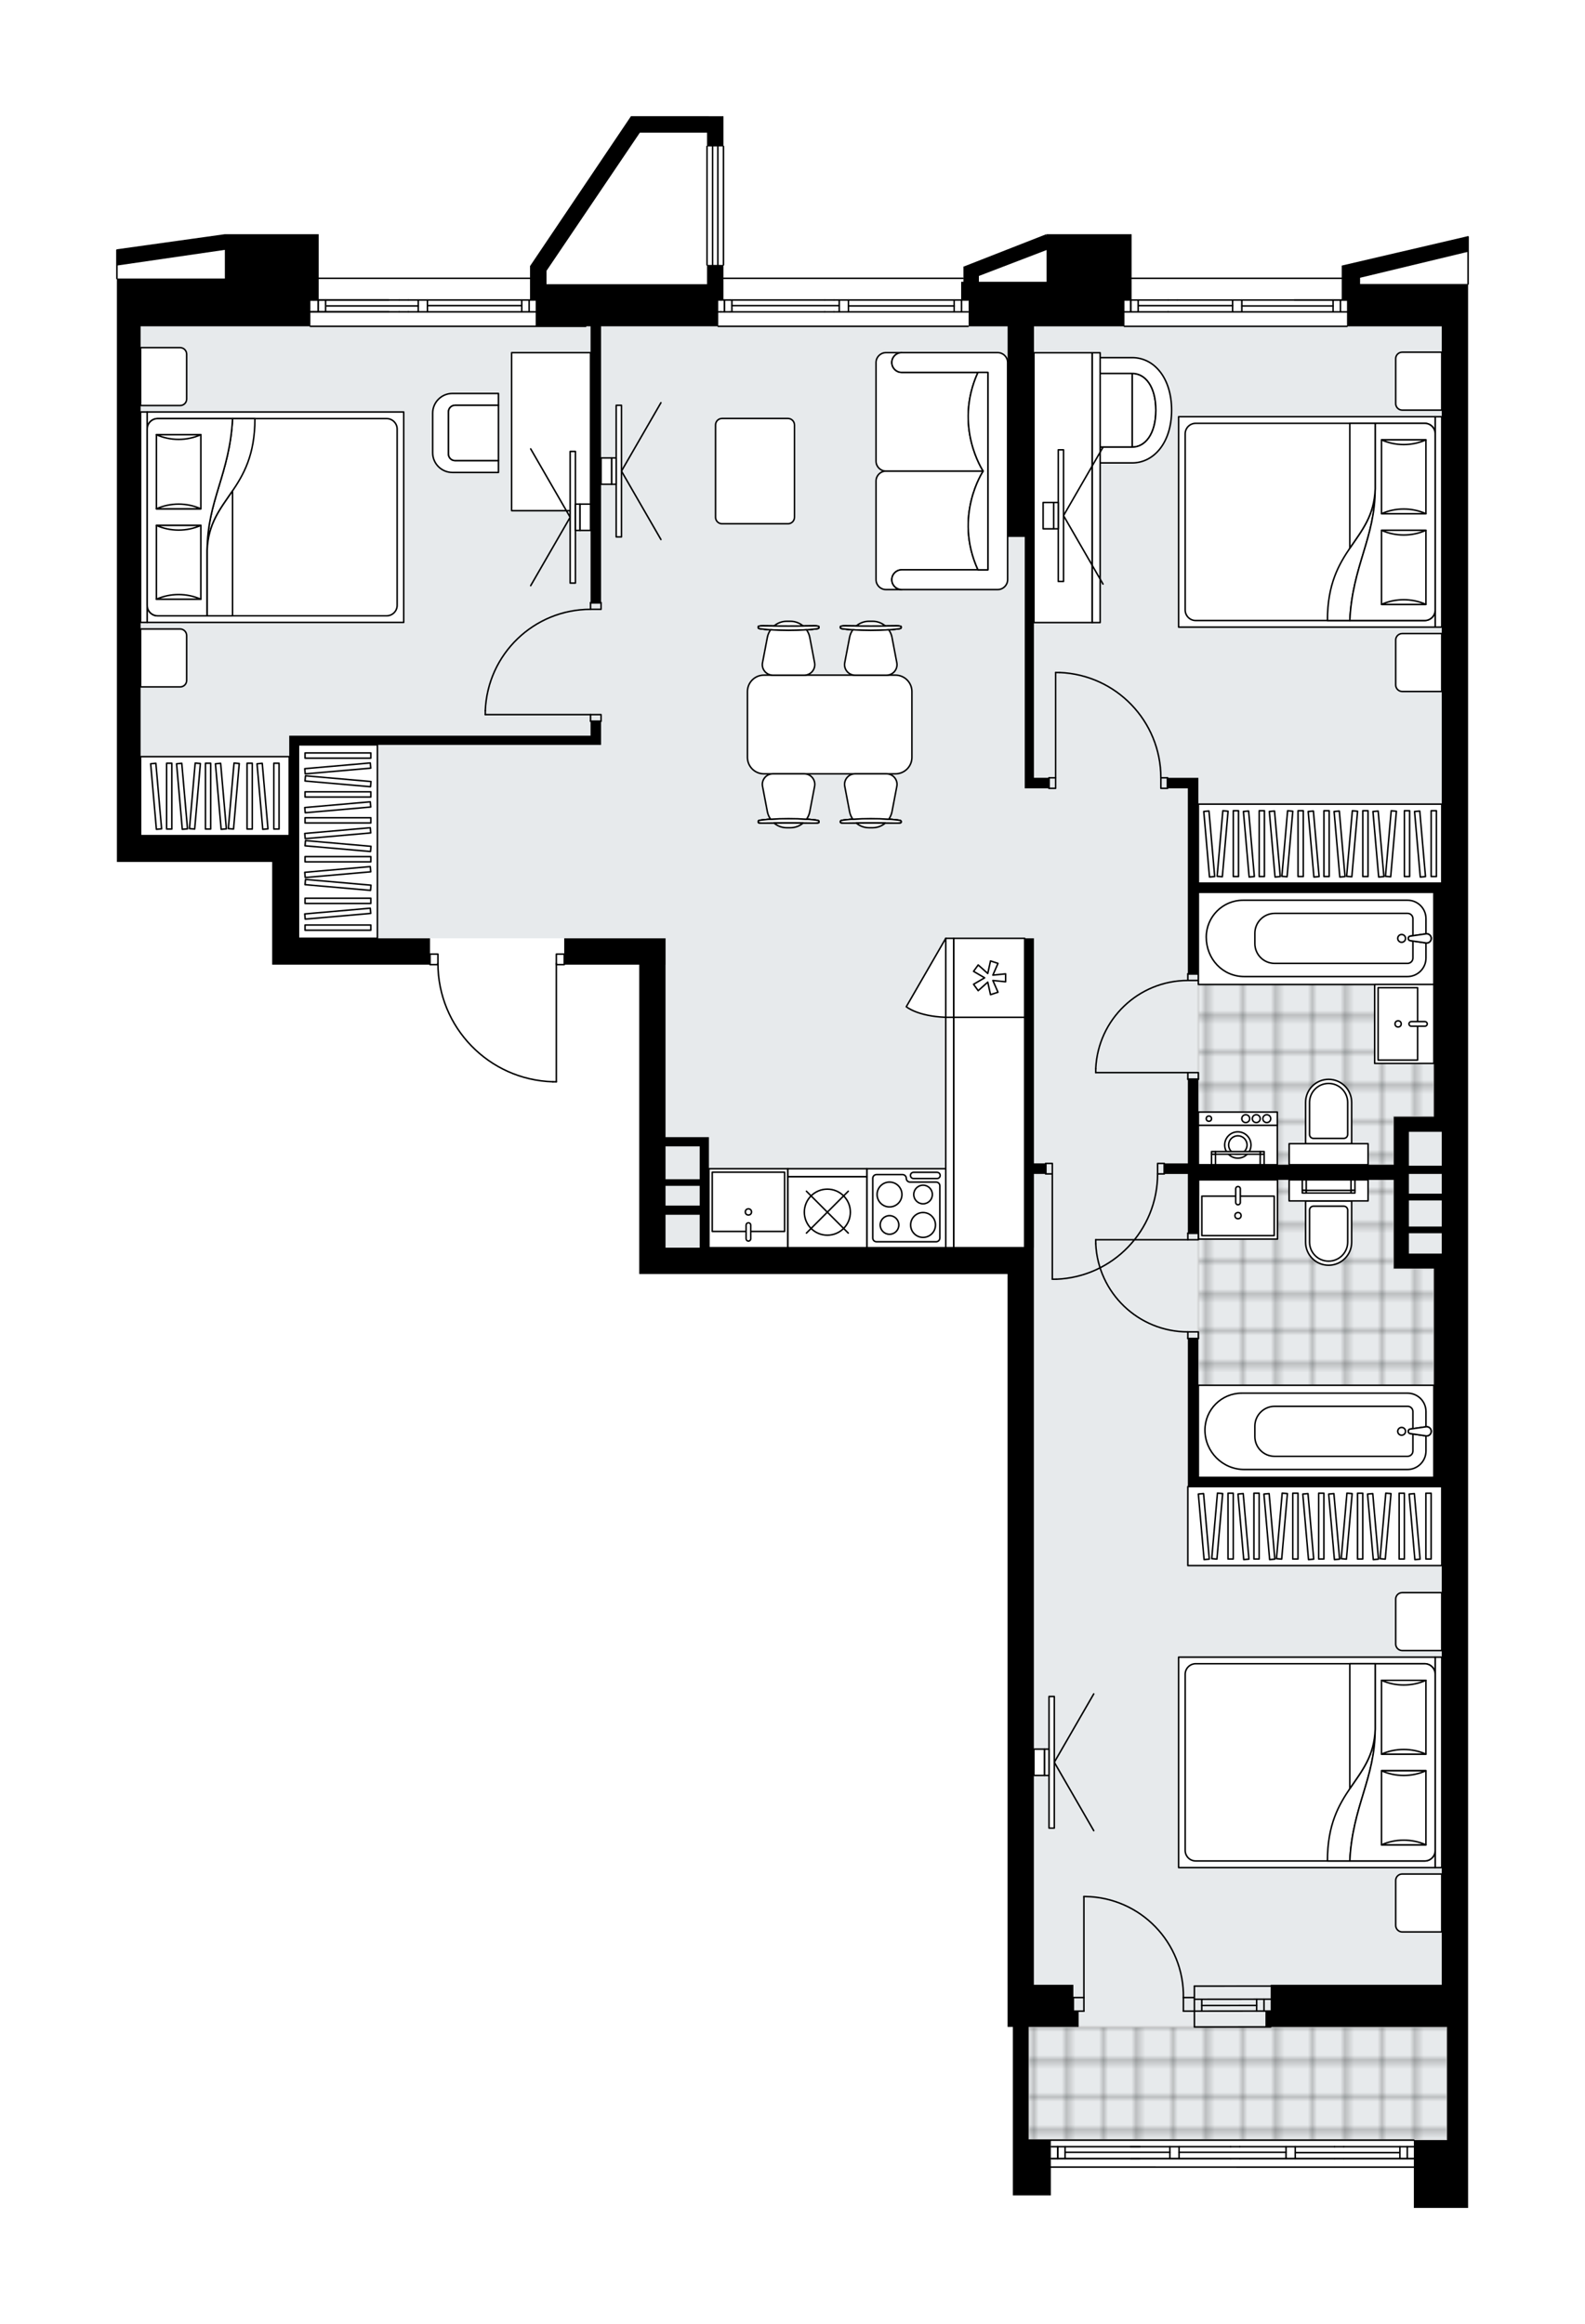 <svg xmlns="http://www.w3.org/2000/svg" xmlns:xlink="http://www.w3.org/1999/xlink" height="2000px" id="Layer_1" style="enable-background:new 0 0 1364.56 2000;" version="1.1" viewBox="0 0 1364.56 2000" width="1364.56px" x="0px" y="0px" xml:space="preserve">
<style type="text/css">
	.st0{fill:none;}
	.st1{opacity:0.5;fill:none;stroke:#121617;stroke-width:0.4;stroke-miterlimit:10;}
	.st2{fill:#FFFFFF;}
	.st3{fill:#E7EAEC;}
	
		.st4{fill:url(#SVGID_1_);stroke:#C8C8C8;stroke-width:2;stroke-linecap:round;stroke-linejoin:round;stroke-miterlimit:10;stroke-opacity:0.5;}
	
		.st5{fill:url(#SVGID_00000143583522812286867720000004754686449921468033_);stroke:#C8C8C8;stroke-width:2;stroke-linecap:round;stroke-linejoin:round;stroke-miterlimit:10;stroke-opacity:0.5;}
	
		.st6{fill:url(#SVGID_00000167364749295260076470000009014656585104244131_);stroke:#C8C8C8;stroke-width:2;stroke-linecap:round;stroke-linejoin:round;stroke-miterlimit:10;stroke-opacity:0.5;}
	.st7{fill:none;stroke:#000000;stroke-width:1.3;stroke-linecap:round;stroke-linejoin:round;stroke-miterlimit:10;}
	.st8{fill:#FFFFFF;stroke:#000000;stroke-width:1.3;stroke-linecap:round;stroke-linejoin:round;stroke-miterlimit:10;}
	.st9{fill:none;stroke:#000000;stroke-width:1.3;stroke-linecap:round;stroke-linejoin:round;}
	.st10{fill:none;stroke:#000000;stroke-width:1.3;stroke-linecap:round;stroke-linejoin:round;stroke-dasharray:10.824,10.824;}
	.st11{fill:none;stroke:#000000;stroke-width:1.3;stroke-linecap:round;stroke-linejoin:round;stroke-dasharray:10.43,10.43;}
	.st12{font-family: 'Arial-BoldMT','Arial'; font-weight:bold;}
	.st13{font-size:59.937px;}
	.st14{font-size:49.948px;}
	.st15{font-family: 'ArialMT','Arial';}
	.st16{font-size:40px;}
</style>
<pattern height="14.57" id="New_Pattern_Swatch_3" patternUnits="userSpaceOnUse" style="overflow:visible;" viewBox="7.49 -22.06 14.57 14.57" width="14.57" x="5362.7" y="228.59">
	<g>
		<rect class="st0" height="14.57" width="14.57" x="7.49" y="-22.06" />
		<g>
			<rect class="st1" height="7.29" width="7.29" x="14.77" y="-7.49" />
		</g>
		<g>
			<rect class="st1" height="7.29" width="7.29" x="0.2" y="-7.49" />
		</g>
		<g>
			<rect class="st1" height="7.29" width="7.29" x="22.06" y="-14.77" />
		</g>
		<g>
			<rect class="st1" height="7.29" width="7.29" x="7.49" y="-14.77" />
			<rect class="st1" height="7.29" width="7.29" x="14.77" y="-22.06" />
		</g>
		<g>
			<rect class="st1" height="7.29" width="7.29" x="0.2" y="-22.06" />
		</g>
		<g>
			<rect class="st1" height="7.29" width="7.29" x="22.06" y="-29.35" />
		</g>
		<g>
			<rect class="st1" height="7.29" width="7.29" x="7.49" y="-29.35" />
		</g>
	</g>
</pattern>
<path class="st2" d="M1264.56,203.86v40.55  c0,0.36-0.29,0.65-0.64,0.65v13.13v22.65v181.24V1708v22.59v13.67v97.4v15.85v42.5h-46.68v-34.45l-312.55-0.04v23.72h-32.72v-31.73  v-15.4v-97.86h-4.53v-13.6V1708v-611.66H550.33v-22.66V830.11H486.4c0,0.36-0.29,0.65-0.65,0.65h-6.15l0,100.15  c0,0.36-0.29,0.65-0.65,0.65h-2.97c-0.01,0-0.01,0-0.02,0c-26.83-0.79-51.91-11.84-70.6-31.1c-18.28-18.83-28.53-43.52-28.97-69.7  h-6.17c-0.17,0-0.34-0.07-0.46-0.19c-0.12-0.12-0.19-0.28-0.19-0.46H234.32v-88.37H121.06h-20.42V550.39V280.81v-40.45  c-0.36,0-0.64-0.29-0.64-0.65v-24.48c0-0.36,0.29-0.64,0.64-0.65v-0.06l92.94-12.98h80.81v37.3h181.94v-9.88l84.99-126.16l1.88-2.8  h8.97h58.04v0.02h12.64v25.35c0.35,0.01,0.64,0.29,0.64,0.65v101.94c0,0.36-0.28,0.64-0.64,0.65v10.23h206.14  c0.17,0,0.33,0.07,0.45,0.18v-9.66h0.3l71.07-27.83l0.21,1.73v-1.73h41.56h16.19h15.46v37.31h180.92v-10.3l104.72-24.43l4.06-0.96  v0.04C1264.27,203.21,1264.56,203.5,1264.56,203.86z" id="background" />
<g id="floor">
	<polygon class="st3" points="1241.23,1744.26 1241.23,719.1 1241.26,719.1 1241.26,280.82 121.04,280.82 121.04,719.1    256.95,719.1 256.95,807.45 572.96,807.45 572.96,1073.69 890.1,1073.69 890.1,1744.26 885.56,1744.26 885.56,1841.66    1245.76,1841.66 1245.76,1744.26  " />
	<pattern id="SVGID_1_" patternTransform="matrix(3.996 0 0 3.996 38471.465 20581.49)" xlink:href="#New_Pattern_Swatch_3">
	</pattern>
	<rect class="st4" height="97.4" width="360.19" x="885.56" y="1744.26" />
	
		<pattern id="SVGID_00000080174341973465823860000007593566862199097780_" patternTransform="matrix(3.996 0 0 3.996 38471.465 20581.49)" xlink:href="#New_Pattern_Swatch_3">
	</pattern>
	
		<polygon points="   1199.92,960.96 1234.45,960.96 1234.45,767.89 1031.7,767.89 1031.7,1002.3 1199.92,1002.3  " style="fill:url(#SVGID_00000080174341973465823860000007593566862199097780_);stroke:#C8C8C8;stroke-width:2;stroke-linecap:round;stroke-linejoin:round;stroke-miterlimit:10;stroke-opacity:0.5;" />
	
		<pattern id="SVGID_00000101070184352884573930000010953286682531404193_" patternTransform="matrix(3.996 0 0 3.996 38471.465 20581.49)" xlink:href="#New_Pattern_Swatch_3">
	</pattern>
	
		<polygon points="   1234.45,1271.37 1031.7,1271.37 1031.7,1014.47 1199.92,1014.47 1199.92,1091.63 1234.45,1091.81  " style="fill:url(#SVGID_00000101070184352884573930000010953286682531404193_);stroke:#C8C8C8;stroke-width:2;stroke-linecap:round;stroke-linejoin:round;stroke-miterlimit:10;stroke-opacity:0.5;" />
	<g id="LINE_00000018198733972187640770000008112793246916892093_">
		<line class="st7" x1="1028.28" x2="1093.97" y1="1720.46" y2="1720.4" />
	</g>
	<g id="LINE_00000130609574909556915680000017144824508700419512_">
		<line class="st7" x1="1028.28" x2="1093.97" y1="1730.65" y2="1730.59" />
	</g>
	<g id="LINE_00000118397812435158616580000003088186480241697469_">
		<line class="st7" x1="1034.63" x2="1081.88" y1="1725.84" y2="1725.78" />
	</g>
	<g id="LINE_00000020356350665751517830000009499232306548972963_">
		<line class="st7" x1="1088.22" x2="1088.22" y1="1720.4" y2="1730.59" />
	</g>
	<g id="LINE_00000174598582194794592110000013425957089649877904_">
		<line class="st7" x1="1034.63" x2="1034.63" y1="1720.46" y2="1730.65" />
	</g>
	<g id="LINE_00000152968519967068072220000009657054327701298837_">
		<line class="st7" x1="1028.28" x2="1093.97" y1="1709.13" y2="1709.07" />
	</g>
	<g id="LINE_00000006706154851156871460000009724939251986167695_">
		<line class="st7" x1="1093.98" x2="1028.3" y1="1744.26" y2="1744.32" />
	</g>
	<g id="LINE_00000120539381695886204990000004573108125611929787_">
		<line class="st7" x1="1081.88" x2="1081.88" y1="1720.39" y2="1730.59" />
	</g>
	<g id="LINE_00000056394857374467532310000009719608662839144606_">
		<line class="st7" x1="1028.28" x2="1028.3" y1="1709.13" y2="1744.32" />
	</g>
	<g id="LINE_00000181062518750960238320000010925303746947405698_">
		<line class="st7" x1="272.84" x2="456.34" y1="239.49" y2="239.49" />
	</g>
	<g id="LINE_00000047770668190922970950000002188742016019684995_">
		<line class="st7" x1="273.97" x2="273.97" y1="258.18" y2="268.37" />
	</g>
	<g id="LINE_00000127031324844309383000000016489455787357244054_">
		<line class="st7" x1="455.54" x2="455.54" y1="258.18" y2="268.37" />
	</g>
	<g id="LINE_00000126316243918187235820000005516680487411500418_">
		<line class="st7" x1="449.2" x2="367.99" y1="262.99" y2="262.99" />
	</g>
	<g id="LINE_00000034783714772437468770000017152873900545079978_">
		<line class="st7" x1="449.2" x2="449.2" y1="268.37" y2="258.18" />
	</g>
	<g id="LINE_00000107576495707954274360000006449673556453674650_">
		<line class="st7" x1="273.97" x2="273.97" y1="258.18" y2="268.37" />
	</g>
	<g id="LINE_00000041262311419227498430000017133527753251112889_">
		<line class="st7" x1="280.32" x2="280.32" y1="268.37" y2="258.18" />
	</g>
	<g id="LINE_00000182497091198334485870000011742788273247732627_">
		<line class="st7" x1="269.99" x2="262.06" y1="268.37" y2="268.37" />
	</g>
	<g id="LINE_00000080912626652346506470000016503280143410488457_">
		<line class="st7" x1="262.06" x2="269.99" y1="258.18" y2="258.18" />
	</g>
	<g id="LINE_00000078752689989778042250000016823159645396056467_">
		<line class="st7" x1="504.23" x2="267.18" y1="280.82" y2="280.82" />
	</g>
	<g id="LINE_00000030471186285198589340000017965490162975721095_">
		<line class="st7" x1="367.99" x2="367.99" y1="258.18" y2="268.37" />
	</g>
	<g id="LINE_00000169534186184950275510000013242665345730499507_">
		<line class="st7" x1="351.54" x2="343.62" y1="268.37" y2="268.37" />
	</g>
	<g id="LINE_00000088126953625372980720000017530172663158585502_">
		<line class="st7" x1="360.06" x2="360.06" y1="268.37" y2="258.18" />
	</g>
	<g id="LINE_00000060032446956466387100000012105502488499134603_">
		<line class="st7" x1="343.62" x2="351.54" y1="258.18" y2="258.18" />
	</g>
	<g id="LINE_00000130628614039888045260000009786633882706253464_">
		<line class="st7" x1="360.06" x2="281.34" y1="263.27" y2="263.27" />
	</g>
	<g id="LWPOLYLINE_00000122706992093524881200000002321488942105217446_">
		<line class="st7" x1="351.54" x2="461.21" y1="258.18" y2="258.18" />
	</g>
	<g id="LWPOLYLINE_00000044868124137259849440000016087439206955738248_">
		<line class="st7" x1="343.62" x2="269.99" y1="258.18" y2="258.18" />
	</g>
	<g id="LWPOLYLINE_00000047776848023035613170000001363807101483915694_">
		<line class="st7" x1="262.06" x2="334.75" y1="258.18" y2="258.18" />
	</g>
	<g id="LWPOLYLINE_00000070118397420040389920000011666258695447146148_">
		<line class="st7" x1="351.54" x2="461.21" y1="268.37" y2="268.37" />
	</g>
	<g id="LWPOLYLINE_00000001638164352565859090000010109589915333543296_">
		<line class="st7" x1="343.62" x2="269.99" y1="268.37" y2="268.37" />
	</g>
	<g id="LWPOLYLINE_00000085972474498658013320000007627182300221885624_">
		<line class="st7" x1="262.06" x2="334.75" y1="268.37" y2="268.37" />
	</g>
	<g id="LINE_00000031187876368656832910000012175972111716220822_">
		<line class="st7" x1="618.31" x2="828.99" y1="239.5" y2="239.5" />
	</g>
	<g id="LINE_00000119828909578633402580000013218908800579104390_">
		<line class="st7" x1="623.77" x2="623.77" y1="258.18" y2="268.38" />
	</g>
	<g id="LINE_00000145032875124315460080000009932920515428930229_">
		<line class="st7" x1="827.8" x2="827.8" y1="258.18" y2="268.38" />
	</g>
	<g id="LINE_00000121979988327098754730000012695918236448021644_">
		<line class="st7" x1="722.51" x2="630.11" y1="263" y2="263" />
	</g>
	<g id="LINE_00000147196837470761429520000001974497724027838384_">
		<line class="st7" x1="821.45" x2="821.45" y1="268.38" y2="258.18" />
	</g>
	<g id="LINE_00000140726922222755300860000001029915464791087000_">
		<line class="st7" x1="623.77" x2="623.77" y1="258.18" y2="268.38" />
	</g>
	<g id="LINE_00000130628102501047470640000017006258033132698272_">
		<line class="st7" x1="630.11" x2="630.11" y1="268.38" y2="258.18" />
	</g>
	<g id="LINE_00000064329789425145377440000009330693285461157262_">
		<line class="st7" x1="730.44" x2="730.44" y1="258.18" y2="268.38" />
	</g>
	<g id="LINE_00000010272255297366743160000013950027179770330292_">
		<line class="st7" x1="628.48" x2="620.55" y1="268.38" y2="268.38" />
	</g>
	<g id="LINE_00000104700658414860718110000014843007219420157072_">
		<line class="st7" x1="722.51" x2="722.51" y1="268.38" y2="258.18" />
	</g>
	<g id="LINE_00000076596103531568137710000013419189056317025962_">
		<line class="st7" x1="620.55" x2="628.48" y1="258.18" y2="258.18" />
	</g>
	<g id="LINE_00000159449180276590237970000002590166202669805953_">
		<line class="st7" x1="833.46" x2="618.31" y1="280.82" y2="280.82" />
	</g>
	<g id="LINE_00000000933953838322203410000004137239088623973000_">
		<line class="st7" x1="717.96" x2="710.04" y1="268.38" y2="268.38" />
	</g>
	<g id="LINE_00000085219441292609847380000015983925473660995748_">
		<line class="st7" x1="710.04" x2="717.96" y1="258.18" y2="258.18" />
	</g>
	<g id="LINE_00000098214261850291770500000005661928778881689757_">
		<line class="st7" x1="821.52" x2="730.44" y1="263.28" y2="263.28" />
	</g>
	<g id="LWPOLYLINE_00000143587945513331723050000018258098992174949248_">
		<line class="st7" x1="717.96" x2="833.46" y1="258.18" y2="258.18" />
	</g>
	<g id="LWPOLYLINE_00000128456718321153086980000009176043520885544868_">
		<line class="st7" x1="710.04" x2="628.48" y1="258.18" y2="258.18" />
	</g>
	<g id="LWPOLYLINE_00000038413767225013729550000001566744062866629811_">
		<line class="st7" x1="620.55" x2="618.31" y1="258.18" y2="258.18" />
	</g>
	<g id="LWPOLYLINE_00000049186337150847361760000011294238964771358883_">
		<line class="st7" x1="717.96" x2="833.46" y1="268.38" y2="268.38" />
	</g>
	<g id="LWPOLYLINE_00000129199096074230015040000000021025088782474128_">
		<line class="st7" x1="710.04" x2="628.48" y1="268.38" y2="268.38" />
	</g>
	<g id="LWPOLYLINE_00000130614689831322376890000002773569297501177756_">
		<line class="st7" x1="620.55" x2="618.31" y1="268.38" y2="268.38" />
	</g>
	<g id="LINE_00000016071395024575206380000007470723342028621503_">
		<line class="st7" x1="968.07" x2="1159.67" y1="239.5" y2="239.5" />
	</g>
	<g id="LINE_00000040544775827833707020000012609301555460286852_">
		<line class="st7" x1="973.53" x2="973.53" y1="258.19" y2="268.39" />
	</g>
	<g id="LINE_00000070117234934227517250000016635240948906353028_">
		<line class="st7" x1="1154.01" x2="1154.01" y1="258.19" y2="268.39" />
	</g>
	<g id="LINE_00000093167170081892434260000017101047143042491834_">
		<line class="st7" x1="1061.18" x2="979.87" y1="263.01" y2="263.01" />
	</g>
	<g id="LINE_00000125591881783697536610000016995038695083430016_">
		<line class="st7" x1="1147.67" x2="1147.67" y1="268.39" y2="258.19" />
	</g>
	<g id="LINE_00000150784172646310188490000014528233228831683222_">
		<line class="st7" x1="973.53" x2="973.53" y1="258.19" y2="268.39" />
	</g>
	<g id="LINE_00000082332717106721020800000018056296985868742798_">
		<line class="st7" x1="979.87" x2="979.87" y1="268.39" y2="258.19" />
	</g>
	<g id="LINE_00000111175435200969546280000015120486257782094777_">
		<line class="st7" x1="1069.11" x2="1069.11" y1="258.19" y2="268.39" />
	</g>
	<g id="LINE_00000140736098803290992650000009641371073187323017_">
		<line class="st7" x1="1162.08" x2="1005.67" y1="268.39" y2="268.39" />
	</g>
	<g id="LINE_00000104676377818633143990000004455432791386340762_">
		<line class="st7" x1="1061.18" x2="1061.18" y1="268.39" y2="258.19" />
	</g>
	<g id="LINE_00000127761370342871625790000004926875561305955501_">
		<line class="st7" x1="1005.67" x2="1013.59" y1="258.19" y2="258.19" />
	</g>
	<g id="LINE_00000183222637464300505730000001009032815566326956_">
		<line class="st7" x1="1159.67" x2="968.07" y1="280.83" y2="280.83" />
	</g>
	<g id="LINE_00000108995123169464345790000004310351801582773122_">
		<line class="st7" x1="1171.79" x2="1114.4" y1="258.19" y2="258.19" />
	</g>
	<g id="LINE_00000087409206194132037650000005049105036428738713_">
		<line class="st7" x1="1147.67" x2="1069.11" y1="263.29" y2="263.29" />
	</g>
	<g id="LWPOLYLINE_00000086693478087100682070000009406891244587875230_">
		<line class="st7" x1="1013.59" x2="1159.67" y1="258.19" y2="258.19" />
	</g>
	<g id="LWPOLYLINE_00000100346553659543977650000018190963758179366559_">
		<line class="st7" x1="1005.67" x2="968.07" y1="258.19" y2="258.19" />
	</g>
	<g id="LWPOLYLINE_00000119809353146695590810000005017257332209737640_">
		<line class="st7" x1="1005.67" x2="968.07" y1="268.39" y2="268.39" />
	</g>
	<g id="LINE_00000054241758420627016600000007709311020646411430_">
		<line class="st7" x1="885.56" x2="1217.21" y1="1841.66" y2="1841.66" />
	</g>
	<g id="LINE_00000030488940038967612900000007673930365857790853_">
		<line class="st7" x1="910.61" x2="910.61" y1="1847.32" y2="1857.52" />
	</g>
	<g id="LINE_00000089542229748224029410000014823425168068497549_">
		<line class="st7" x1="1211.55" x2="1211.55" y1="1847.32" y2="1857.52" />
	</g>
	<g id="LINE_00000103253823658134729710000001234947808214457491_">
		<line class="st7" x1="1107.17" x2="1015.09" y1="1852.14" y2="1852.14" />
	</g>
	<g id="LINE_00000097479368033042959630000008383715745312893601_">
		<line class="st7" x1="1205.21" x2="1205.21" y1="1857.52" y2="1847.32" />
	</g>
	<g id="LINE_00000168106945444580382750000012167517219123292817_">
		<line class="st7" x1="910.61" x2="910.61" y1="1847.32" y2="1857.52" />
	</g>
	<g id="LINE_00000022532124861353567180000004081549279315525792_">
		<line class="st7" x1="916.95" x2="916.95" y1="1857.52" y2="1847.32" />
	</g>
	<g id="LINE_00000016040243383381131250000002608962647963262625_">
		<line class="st7" x1="1115.1" x2="1115.1" y1="1847.32" y2="1857.52" />
	</g>
	<g id="LINE_00000072274170577622849540000005721853969534534840_">
		<line class="st7" x1="1067.36" x2="1059.43" y1="1857.52" y2="1857.52" />
	</g>
	<g id="LINE_00000063597006616096711570000010404596218988470681_">
		<line class="st7" x1="1107.17" x2="1107.17" y1="1857.52" y2="1847.32" />
	</g>
	<g id="LINE_00000069376943135838942400000011328814700574178975_">
		<line class="st7" x1="1059.43" x2="1067.36" y1="1847.32" y2="1847.32" />
	</g>
	<g id="LINE_00000092431035094021415650000000862006066096314496_">
		<line class="st7" x1="1217.21" x2="905.15" y1="1857.52" y2="1857.52" />
	</g>
	<g id="LINE_00000102526678790826748040000011356705367679379112_">
		<line class="st7" x1="1156.84" x2="1148.91" y1="1857.52" y2="1857.52" />
	</g>
	<g id="LINE_00000111154193058293581410000002226501087118141874_">
		<line class="st7" x1="1148.91" x2="1156.84" y1="1847.32" y2="1847.32" />
	</g>
	<g id="LINE_00000064347941073870065260000005608192056411995301_">
		<line class="st7" x1="1204.98" x2="1115.1" y1="1852.42" y2="1852.42" />
	</g>
	<g id="LWPOLYLINE_00000072991706450172567600000014387315447207514041_">
		<line class="st7" x1="1156.84" x2="1217.21" y1="1847.32" y2="1847.32" />
	</g>
	<g id="LWPOLYLINE_00000157304145794820815870000000263387647340565663_">
		<line class="st7" x1="1148.91" x2="1067.36" y1="1847.32" y2="1847.32" />
	</g>
	<g id="LWPOLYLINE_00000053542099386278087630000006745744639676461468_">
		<line class="st7" x1="1059.43" x2="905.15" y1="1847.32" y2="1847.32" />
	</g>
	<g id="LWPOLYLINE_00000104666021989517377150000004144673214610988429_">
		<line class="st7" x1="1156.84" x2="1217.21" y1="1857.52" y2="1857.52" />
	</g>
	<g id="LWPOLYLINE_00000122705171487646231220000010095256506084712117_">
		<line class="st7" x1="1148.91" x2="1067.36" y1="1857.52" y2="1857.52" />
	</g>
	<g id="LWPOLYLINE_00000150796019794928518950000014761811956359487412_">
		<line class="st7" x1="1059.43" x2="905.15" y1="1857.52" y2="1857.52" />
	</g>
	<g id="LINE_00000123416124387841651800000015984323266021663620_">
		<line class="st7" x1="1015.09" x2="1015.09" y1="1847.32" y2="1857.52" />
	</g>
	<g id="LINE_00000159433626846147737760000012400820618957685398_">
		<line class="st7" x1="981.27" x2="973.34" y1="1857.52" y2="1857.52" />
	</g>
	<g id="LINE_00000029737715444554908430000001898138607780363687_">
		<line class="st7" x1="1007.16" x2="1007.16" y1="1857.52" y2="1847.32" />
	</g>
	<g id="LINE_00000048502525219533164530000012581146463781468034_">
		<line class="st7" x1="973.34" x2="981.27" y1="1847.32" y2="1847.32" />
	</g>
	<g id="LINE_00000059283107730903524620000003315448682995314822_">
		<line class="st7" x1="1007.16" x2="916.95" y1="1852.14" y2="1852.14" />
	</g>
	<g id="LWPOLYLINE_00000115514990451458007180000005255432253804259720_">
		<line class="st7" x1="885.56" x2="1248.69" y1="1864.86" y2="1864.91" />
	</g>
	<line class="st7" x1="622.84" x2="622.84" y1="227.96" y2="126.02" />
	<line class="st7" x1="618.02" x2="618.02" y1="227.96" y2="126.02" />
	<line class="st7" x1="613.49" x2="613.49" y1="227.96" y2="126.02" />
	<line class="st7" x1="608.68" x2="608.68" y1="227.96" y2="126.02" />
	<polyline class="st7" points="100.65,215.23 100.65,228.53 100.65,239.71  " />
	<line class="st7" x1="1263.91" x2="1263.91" y1="203.86" y2="244.41" />
	<g id="LWPOLYLINE_00000029734328170552568650000002906965137031513490_">
		<rect class="st7" height="9.06" width="6.8" x="370.22" y="821.05" />
	</g>
	<g id="LWPOLYLINE_00000088826129779614176600000002799688554446505867_">
		<rect class="st7" height="9.06" width="6.8" x="478.96" y="821.05" />
	</g>
	<g id="LWPOLYLINE_00000000207511769287424940000005998261524571717055_">
		<path class="st7" d="M475.99,930.91c-55.13-1.63-98.97-46.79-98.97-101.94" />
	</g>
	<g id="LINE_00000089557440523674796770000003712790146986340240_">
		<line class="st7" x1="478.96" x2="478.96" y1="828.97" y2="930.91" />
	</g>
	<g id="LINE_00000171000967382445174810000005778305052589778315_">
		<line class="st7" x1="478.96" x2="475.99" y1="930.91" y2="930.91" />
	</g>
	<g id="LWPOLYLINE_00000069369381227934587170000004947232290902461370_">
		<rect class="st7" height="9.06" width="5.66" x="900.31" y="1001.16" />
	</g>
	<g id="LWPOLYLINE_00000013166457176079074980000009931011002482120342_">
		<rect class="st7" height="9.06" width="5.66" x="996.59" y="1001.16" />
	</g>
	<g id="LINE_00000023278320935882087940000006492925542681972407_">
		<line class="st7" x1="900.31" x2="900.31" y1="1010.22" y2="1001.16" />
	</g>
	<g id="LINE_00000140702250637519787960000012116411589477242791_">
		<line class="st7" x1="1002.25" x2="1002.25" y1="1010.22" y2="1001.16" />
	</g>
	<g id="LINE_00000176032140873829529360000018096298462323990153_">
		<line class="st7" x1="905.97" x2="905.97" y1="1010.22" y2="1100.83" />
	</g>
	<g id="LINE_00000071544844340894113880000016652798960930716820_">
		<line class="st7" x1="909.37" x2="905.97" y1="1100.83" y2="1100.83" />
	</g>
	<g id="ARC_00000044142630690474050460000014203804275490418820_">
		<path class="st7" d="M996.59,1010.22c-0.03,48.72-38.53,88.73-87.22,90.61" />
	</g>
	<g id="LWPOLYLINE_00000019677910883832339970000013910515268058404526_">
		<rect class="st7" height="9.06" width="5.66" x="903.15" y="669.34" />
	</g>
	<g id="LWPOLYLINE_00000168077963410584965920000002972199306614302132_">
		<rect class="st7" height="9.06" width="5.66" x="999.43" y="669.34" />
	</g>
	<g id="LINE_00000063609609654466772800000002545197873991649921_">
		<line class="st7" x1="903.15" x2="903.15" y1="669.34" y2="678.4" />
	</g>
	<g id="LINE_00000113315646650228522220000008611193222514801842_">
		<line class="st7" x1="1005.09" x2="1005.09" y1="669.34" y2="678.4" />
	</g>
	<g id="LINE_00000146475175750795387990000001346359070946227125_">
		<line class="st7" x1="908.81" x2="908.81" y1="669.34" y2="578.72" />
	</g>
	<g id="LINE_00000005952245802173828820000012662186317928924085_">
		<line class="st7" x1="912.21" x2="908.81" y1="578.72" y2="578.72" />
	</g>
	<g id="ARC_00000063629635646279157080000010015061274628063161_">
		<path class="st7" d="M912.21,578.72c48.69,1.89,87.19,41.89,87.21,90.62" />
	</g>
	<g id="LWPOLYLINE_00000058572061988060006150000012220965813545141895_">
		<rect class="st7" height="5.66" width="9.06" x="508.41" y="614.96" />
	</g>
	<g id="LWPOLYLINE_00000101783847071582182800000016485351480782093741_">
		<rect class="st7" height="5.66" width="9.06" x="508.41" y="518.68" />
	</g>
	<g id="LINE_00000155826275748788008370000009392865298113397155_">
		<line class="st7" x1="508.41" x2="517.47" y1="620.62" y2="620.62" />
	</g>
	<g id="LINE_00000045587985507223843010000009217723162755860877_">
		<line class="st7" x1="508.41" x2="517.48" y1="518.68" y2="518.68" />
	</g>
	<g id="LINE_00000073705513665947085450000000616662245480089236_">
		<line class="st7" x1="508.41" x2="417.8" y1="614.96" y2="614.95" />
	</g>
	<g id="LINE_00000111893752195413217080000016873239654175728055_">
		<line class="st7" x1="417.8" x2="417.8" y1="611.56" y2="614.95" />
	</g>
	<g id="ARC_00000033347201858703479610000010558579102259969155_">
		<path class="st7" d="M417.8,611.56c1.89-48.69,41.89-87.19,90.62-87.21" />
	</g>
	<g id="LWPOLYLINE_00000168831618547426133230000002447599224807966861_">
		<rect class="st7" height="5.66" width="9.06" x="1022.64" y="1061.19" />
	</g>
	<g id="LWPOLYLINE_00000057119169689131533370000008824142054475062413_">
		<rect class="st7" height="5.66" width="9.06" x="1022.64" y="1146.14" />
	</g>
	<g id="LINE_00000087372047529255572540000000984712727126513285_">
		<line class="st7" x1="1022.64" x2="1031.7" y1="1061.19" y2="1061.19" />
	</g>
	<g id="LINE_00000093162926986342322700000015283460516701343121_">
		<line class="st7" x1="1022.64" x2="1031.7" y1="1151.8" y2="1151.8" />
	</g>
	<g id="LINE_00000172401881614042382910000017992881198674692767_">
		<line class="st7" x1="1022.64" x2="943.35" y1="1066.85" y2="1066.85" />
	</g>
	<g id="ARC_00000041284590054468050780000013074683103409902260_">
		<path class="st7" d="M1022.64,1146.14c-42.47-0.03-77.4-33.46-79.29-75.89" />
	</g>
	<g id="LINE_00000085252138171105296960000009453378057910633653_">
		<line class="st7" x1="943.35" x2="943.35" y1="1066.85" y2="1070.25" />
	</g>
	<g id="LWPOLYLINE_00000017517190604237791320000017831308146661260958_">
		<rect class="st7" height="5.66" width="9.06" x="1022.64" y="923.03" />
	</g>
	<g id="LWPOLYLINE_00000120520910180896829600000014410177100822949814_">
		<rect class="st7" height="5.66" width="9.06" x="1022.64" y="838.08" />
	</g>
	<g id="LINE_00000155838853246158154670000001467706988819916441_">
		<line class="st7" x1="1022.64" x2="1031.7" y1="928.7" y2="928.7" />
	</g>
	<g id="LINE_00000172407454074552153180000000071161113944160181_">
		<line class="st7" x1="1022.64" x2="1031.7" y1="838.08" y2="838.08" />
	</g>
	<g id="LINE_00000074406589561878389730000002385836877987667115_">
		<line class="st7" x1="1022.64" x2="943.35" y1="923.03" y2="923.03" />
	</g>
	<g id="ARC_00000099651817081050565110000000953798276475664000_">
		<path class="st7" d="M943.35,919.63c1.89-42.43,36.82-75.86,79.29-75.89" />
	</g>
	<g id="LINE_00000101094307179982692520000017253190608848157366_">
		<line class="st7" x1="943.35" x2="943.35" y1="923.03" y2="919.63" />
	</g>
	<g id="ARC_00000042717854436259725130000000294000119925636286_">
		<path class="st7" d="M1018.81,1718.97c0.71-47.31-37.07-86.23-84.38-86.94c-0.42-0.01-0.85-0.01-1.27-0.01" />
	</g>
	<g id="LINE_00000026160359259175265930000000348881515155863453_">
		<line class="st7" x1="933.16" x2="933.16" y1="1718.97" y2="1632.02" />
	</g>
	<g id="LINE_00000112607055817854320970000006957479740094204051_">
		<line class="st7" x1="1027.9" x2="1018.81" y1="1718.97" y2="1718.97" />
	</g>
	<g id="LINE_00000088842148156323682280000015171849243268683914_">
		<line class="st7" x1="1018.81" x2="1018.81" y1="1718.97" y2="1730.65" />
	</g>
	<g id="LINE_00000105423446057650312080000002394001845611647392_">
		<line class="st7" x1="1018.81" x2="1027.9" y1="1730.65" y2="1730.65" />
	</g>
	<g id="LINE_00000088839716176915054600000000135529077872617887_">
		<line class="st7" x1="924.08" x2="933.16" y1="1730.65" y2="1730.65" />
	</g>
	<g id="LINE_00000029759266048345640230000014123409525626436998_">
		<line class="st7" x1="933.16" x2="933.16" y1="1730.65" y2="1718.97" />
	</g>
	<g id="LINE_00000071525138933969773180000003344868952446076329_">
		<line class="st7" x1="933.16" x2="924.08" y1="1718.97" y2="1718.97" />
	</g>
	<g id="LINE_00000043422538065890663140000002331299110984398007_">
		<line class="st7" x1="924.08" x2="924.08" y1="1730.65" y2="1718.97" />
	</g>
	<polygon points="461.19,280.81 508.43,280.81 508.43,518.68 517.48,518.68 517.48,280.81 618.32,280.81 618.32,258.17    622.85,258.17 622.85,244.57 622.85,227.96 608.71,227.96 608.71,244.57 470.5,244.57 470.5,233.06 550.84,114.2 608.71,114.2    608.71,126.01 622.85,126.01 622.85,100.02 610.21,100.02 610.21,100 552.16,100 543.2,100 541.32,102.8 456.32,228.96    456.32,252.75 456.32,258.17 461.19,258.17  " />
	<path d="M924.08,1708h-34v-634.3h0.04v-63.49h10.21v-9.08h-10.21V807.46h-7.9v266.25h-14.78v-0.02H610.33v-28.32v-7.92v-16.98   v-5.66v-28.32v-7.94h-7.94h-29.43V830.11h0.04v-22.66h-87.25v22.66h64.58v243.57v22.66h317.12V1708v22.65v13.6h4.53v97.86v15.4   v31.73h32.72v-47.13h-19.13v-97.86h43.05v-13.6h-4.53V1708z M602.39,1073.68h-29.43v-28.32h29.43V1073.68z M602.39,1037.45h-29.43   v-16.98h29.43V1037.45z M602.39,1014.81h-29.43v-28.32h29.43V1014.81z" />
	<path d="M1155.13,228.55v15.85v0.19v13.59h4.53v22.65h81.57v181.24v297.9h-6.75H1031.7v-81.57v-9.05h-26.61v9.05h17.55v159.69h9.05   v-70.19h202.78v193.07h-21.53h-7.94h-5.08v41.34H1031.7v-73.61h-9.05v72.46h-20.41v9.08h20.41v50.97h9.05v-45.87h168.23v76.3h5.08   h7.94h21.53v179.74H1031.7V1151.8h-9.05v127.49h9.05h209.53V1708h-147.26v22.59h-4.53v13.67h156.32v97.4h-28.53V1900h46.68v-42.5   v-15.85v-97.4v-13.67V1708V462.07V280.83v-22.65V244.4h-92.98v-5.36l88.92-21.4l4.06-0.96v-13.52l-4.06,0.96L1155.13,228.55z    M1241.23,1078.75h-28.27v-17.47h28.27V1078.75z M1241.23,1055.47h-28.27v-22.44h28.27V1055.47z M1241.23,1027.22h-28.27v-11.89   v-5.1h28.27V1027.22z M1241.23,1003.15h-28.27v-0.85v-28.32h28.27V1003.15z" />
	<path d="M942.57,201.54h-41.56v1.73l-0.21-1.73l-71.07,27.83h-0.3v13.13h-1.96v15.67h6.45v22.66h33.57v181.22h14.73v216.34h7.9   h13.03v-9.05h-13.03V462.05h0.04V280.83h77.9v-23.04h6.15v-56.25h-15.46H942.57z M901.01,242.5h-58.26v-5.02l58.26-22.32V242.5z" />
	<polygon points="256.96,741.75 256.96,719.09 256.96,641 508.43,641 517.48,641 517.48,620.62 508.43,620.62 508.43,633.07    256.96,633.07 249.01,633.07 249.01,719.09 121.06,719.09 121.06,550.39 121.06,280.81 267.21,280.81 267.21,257.87 274.38,257.87    274.38,201.54 193.58,201.54 100.64,214.52 100.64,228.53 193.58,215.02 193.58,239.7 100.64,239.7 100.64,280.81 100.64,550.39    100.64,741.75 121.06,741.75 234.32,741.75 234.32,830.11 370.22,830.11 370.22,807.46 256.96,807.46  " />
</g>
<g id="mebel">
	<g>
		<path class="st8" d="M1201.58,308.65v38.62c0,3.13,2.54,5.66,5.66,5.66h33.98v-49.84h-34.09    C1204.07,303.09,1201.58,305.58,1201.58,308.65z" />
		<path class="st8" d="M1201.58,550.78v38.62c0,3.13,2.54,5.66,5.66,5.66h33.98v-49.84h-34.09    C1204.07,545.23,1201.58,547.72,1201.58,550.78z" />
		<g>
			
				<rect class="st8" height="5.66" transform="matrix(-1.836970e-16 1 -1 -1.836970e-16 1687.526 -789.266)" width="181.07" x="1147.86" y="446.3" />
			
				<rect class="st8" height="220.87" transform="matrix(-1.836970e-16 1 -1 -1.836970e-16 1574.259 -675.998)" width="181.07" x="1034.59" y="338.69" />
			<path class="st8" d="M1235.56,373.32v151.62c0,5-4.06,9.06-9.06,9.06h-197.09c-5,0-9.06-4.06-9.06-9.06V373.32     c0-5,4.06-9.06,9.06-9.06h197.09C1231.51,364.26,1235.56,368.31,1235.56,373.32z" />
			<path class="st8" d="M1162.08,534c2.32-47.36,21.83-70.83,21.85-113.47c-1.54,45.63-41.19,50.5-41.11,113.47L1162.08,534z" />
			<g>
				<path class="st8" d="M1162.08,534c2.32-47.36,21.83-70.83,21.85-113.47l0-56.27h42.58c5,0,9.06,4.06,9.06,9.06v151.62      c0,5-4.06,9.06-9.06,9.06L1162.08,534L1162.08,534z" />
			</g>
			
				<rect class="st8" height="38.25" transform="matrix(-1.836970e-16 1 -1 -1.836970e-16 1618.794 -798.194)" width="63.54" x="1176.72" y="391.18" />
			<path class="st8" d="M1189.37,442.07c12.01-5.38,26.23-5.38,38.25,0H1189.37z" />
			<path class="st8" d="M1227.62,378.53c-12.01,5.38-26.23,5.38-38.25,0L1227.62,378.53z" />
			
				<rect class="st8" height="38.25" transform="matrix(-1.836970e-16 1 -1 -1.836970e-16 1696.731 -720.256)" width="63.79" x="1176.6" y="469.11" />
			<path class="st8" d="M1189.37,520.13c12.01-5.4,26.23-5.4,38.25,0H1189.37z" />
			<path class="st8" d="M1227.62,456.34c-12.01,5.4-26.23,5.4-38.25,0L1227.62,456.34z" />
			<g>
				<path class="st8" d="M1183.93,420.53v-56.27h-21.85v107.52C1172.39,456.54,1183.14,443.86,1183.93,420.53z" />
			</g>
		</g>
	</g>
	<g>
		<path class="st8" d="M1201.58,1376.1v38.62c0,3.13,2.54,5.66,5.66,5.66h33.98v-49.84h-34.09    C1204.07,1370.54,1201.58,1373.03,1201.58,1376.1z" />
		<path class="st8" d="M1201.58,1618.24v38.62c0,3.13,2.54,5.66,5.66,5.66h33.98v-49.84h-34.09    C1204.07,1612.68,1201.58,1615.17,1201.58,1618.24z" />
		<g>
			
				<rect class="st8" height="5.66" transform="matrix(-1.836970e-16 1 -1 -1.836970e-16 2754.978 278.186)" width="181.07" x="1147.86" y="1513.75" />
			
				<rect class="st8" height="220.87" transform="matrix(-1.836970e-16 1 -1 -1.836970e-16 2641.71 391.454)" width="181.07" x="1034.59" y="1406.15" />
			<path class="st8" d="M1235.56,1440.77v151.62c0,5-4.06,9.06-9.06,9.06h-197.09c-5,0-9.06-4.06-9.06-9.06v-151.62     c0-5,4.06-9.06,9.06-9.06h197.09C1231.51,1431.71,1235.56,1435.77,1235.56,1440.77z" />
			<path class="st8" d="M1162.08,1601.46c2.32-47.36,21.83-70.83,21.85-113.47c-1.54,45.63-41.19,50.5-41.11,113.47L1162.08,1601.46     z" />
			<g>
				<path class="st8" d="M1162.08,1601.46c2.32-47.36,21.83-70.83,21.85-113.47l0-56.27h42.58c5,0,9.06,4.06,9.06,9.06v151.62      c0,5-4.06,9.06-9.06,9.06L1162.08,1601.46L1162.08,1601.46z" />
			</g>
			
				<rect class="st8" height="38.25" transform="matrix(-1.836970e-16 1 -1 -1.836970e-16 2686.246 269.258)" width="63.54" x="1176.72" y="1458.63" />
			<path class="st8" d="M1189.37,1509.52c12.01-5.38,26.23-5.38,38.25,0H1189.37z" />
			<path class="st8" d="M1227.62,1445.98c-12.01,5.38-26.23,5.38-38.25,0H1227.62z" />
			
				<rect class="st8" height="38.25" transform="matrix(-1.836970e-16 1 -1 -1.836970e-16 2764.183 347.195)" width="63.79" x="1176.6" y="1536.57" />
			<path class="st8" d="M1189.37,1587.58c12.01-5.4,26.23-5.4,38.25,0H1189.37z" />
			<path class="st8" d="M1227.62,1523.8c-12.01,5.4-26.23,5.4-38.25,0H1227.62z" />
			<g>
				<path class="st8" d="M1183.93,1487.98v-56.27h-21.85v107.52C1172.39,1523.99,1183.14,1511.31,1183.93,1487.98z" />
			</g>
		</g>
	</g>
	<g>
		<path class="st8" d="M160.69,585.55v-38.62c0-3.13-2.54-5.66-5.66-5.66h-33.98v49.84h34.09    C158.2,591.11,160.69,588.62,160.69,585.55z" />
		<path class="st8" d="M160.69,343.41V304.8c0-3.13-2.54-5.66-5.66-5.66h-33.98v49.84h34.09    C158.2,348.97,160.69,346.48,160.69,343.41z" />
		<g>
			
				<rect class="st8" height="5.66" transform="matrix(4.721940e-11 -1 1 4.721940e-11 -321.192 568.945)" width="181.07" x="33.34" y="442.24" />
			
				<rect class="st8" height="220.87" transform="matrix(4.721940e-11 -1 1 4.721940e-11 -207.924 682.212)" width="181.07" x="146.61" y="334.63" />
			<path class="st8" d="M126.71,520.88V369.26c0-5,4.06-9.06,9.06-9.06h197.09c5,0,9.06,4.06,9.06,9.06v151.62     c0,5-4.06,9.06-9.06,9.06H135.77C130.76,529.94,126.71,525.88,126.71,520.88z" />
			<path class="st8" d="M200.2,360.2c-2.32,47.36-21.83,70.83-21.85,113.47c1.54-45.63,41.19-50.5,41.11-113.47L200.2,360.2z" />
			<g>
				<path class="st8" d="M200.2,360.2c-2.32,47.36-21.83,70.83-21.85,113.47l0,56.27h-42.58c-5,0-9.06-4.06-9.06-9.06V369.26      c0-5,4.06-9.06,9.06-9.06L200.2,360.2L200.2,360.2z" />
			</g>
			
				<rect class="st8" height="38.25" transform="matrix(4.484286e-11 -1 1 4.484286e-11 -330.12 637.677)" width="63.54" x="122.01" y="464.77" />
			<path class="st8" d="M172.9,452.13c-12.01,5.38-26.23,5.38-38.25,0H172.9z" />
			<path class="st8" d="M134.65,515.67c12.01-5.38,26.23-5.38,38.25,0H134.65z" />
			
				<rect class="st8" height="38.25" transform="matrix(4.468476e-11 -1 1 4.468476e-11 -252.183 559.739)" width="63.79" x="121.88" y="386.84" />
			<path class="st8" d="M172.9,374.07c-12.01,5.4-26.23,5.4-38.25,0H172.9z" />
			<path class="st8" d="M134.65,437.86c12.01-5.4,26.23-5.4,38.25,0L134.65,437.86z" />
			<g>
				<path class="st8" d="M178.35,473.67v56.27h21.85V422.42C189.89,437.66,179.14,450.34,178.35,473.67z" />
			</g>
		</g>
	</g>
	<g>
		
			<rect class="st8" height="127.99" transform="matrix(1.439041e-10 -1 1 1.439041e-10 -500.089 870.151)" width="67.96" x="151.05" y="621.12" />
		<g>
			
				<rect class="st8" height="4.5" transform="matrix(1.366641e-10 -1 1 1.366641e-10 -539.44 830.8)" width="56.63" x="117.36" y="682.87" />
			
				<rect class="st8" height="4.5" transform="matrix(1.364873e-10 -1 1 1.364873e-10 -505.989 864.251)" width="56.63" x="150.81" y="682.87" />
			
				<rect class="st8" height="4.5" transform="matrix(0.087 -0.996 0.996 0.087 -529.173 792.749)" width="56.63" x="139.66" y="682.87" />
			
				<rect class="st8" height="4.5" transform="matrix(-0.087 -0.996 0.996 -0.087 -536.259 878.85)" width="56.63" x="106.21" y="682.87" />
			
				<rect class="st8" height="4.5" transform="matrix(-0.087 -0.996 0.996 -0.087 -512.014 901.066)" width="56.63" x="128.51" y="682.87" />
			
				<rect class="st8" height="4.5" transform="matrix(0.087 -0.996 0.996 0.087 -498.637 826.073)" width="56.63" x="173.12" y="682.87" />
			
				<rect class="st8" height="4.5" transform="matrix(-0.087 -0.996 0.996 -0.087 -475.647 934.39)" width="56.63" x="161.96" y="682.87" />
			
				<rect class="st8" height="4.5" transform="matrix(1.364873e-10 -1 1 1.364873e-10 -470.179 900.061)" width="56.63" x="186.62" y="682.87" />
			
				<rect class="st8" height="4.5" transform="matrix(1.364873e-10 -1 1 1.364873e-10 -447.127 923.113)" width="56.63" x="209.68" y="682.87" />
			
				<rect class="st8" height="4.5" transform="matrix(-0.087 -0.996 0.996 -0.087 -436.716 970.063)" width="56.63" x="197.77" y="682.87" />
		</g>
	</g>
	<g>
		<rect class="st8" height="166.45" width="67.96" x="256.96" y="641" />
		<g>
			<rect class="st8" height="4.5" width="56.63" x="262.62" y="647.94" />
			<rect class="st8" height="4.5" width="56.63" x="262.62" y="681.39" />
			<rect class="st8" height="4.5" width="56.63" x="262.62" y="703.7" />
			<rect class="st8" height="4.5" width="56.63" x="262.62" y="737.15" />
			
				<rect class="st8" height="4.5" transform="matrix(0.996 0.087 -0.087 0.996 59.719 -22.798)" width="56.63" x="262.62" y="670.24" />
			
				<rect class="st8" height="4.5" transform="matrix(0.996 0.087 -0.087 0.996 64.578 -22.586)" width="56.63" x="262.62" y="726" />
			
				<rect class="st8" height="4.5" transform="matrix(0.996 -0.087 0.087 0.996 -56.533 27.873)" width="56.63" x="262.62" y="659.09" />
			
				<rect class="st8" height="4.5" transform="matrix(0.996 -0.087 0.087 0.996 -59.448 28.001)" width="56.63" x="262.62" y="692.54" />
			
				<rect class="st8" height="4.5" transform="matrix(0.996 -0.087 0.087 0.996 -61.392 28.086)" width="56.63" x="262.62" y="714.85" />
			
				<rect class="st8" height="4.5" transform="matrix(0.996 0.087 -0.087 0.996 67.493 -22.458)" width="56.63" x="262.62" y="759.45" />
			
				<rect class="st8" height="4.5" transform="matrix(0.996 -0.087 0.087 0.996 -64.307 28.213)" width="56.63" x="262.62" y="748.3" />
			<rect class="st8" height="4.5" width="56.63" x="262.62" y="772.96" />
			<rect class="st8" height="4.5" width="56.63" x="262.62" y="796.01" />
			
				<rect class="st8" height="4.5" transform="matrix(0.996 -0.087 0.087 0.996 -67.428 28.349)" width="56.63" x="262.62" y="784.11" />
		</g>
	</g>
	<g>
		
			<rect class="st8" height="218.61" transform="matrix(1.378684e-10 -1 1 1.378684e-10 -181.335 2445.205)" width="67.96" x="1097.95" y="1203.97" />
		<g>
			
				<rect class="st8" height="4.5" transform="matrix(1.364873e-10 -1 1 1.364873e-10 -253.797 2372.742)" width="56.63" x="1031.16" y="1311.02" />
			
				<rect class="st8" height="4.5" transform="matrix(1.364873e-10 -1 1 1.364873e-10 -231.496 2395.043)" width="56.63" x="1053.46" y="1311.02" />
			
				<rect class="st8" height="4.5" transform="matrix(1.368408e-10 -1 1 1.368408e-10 -198.045 2428.494)" width="56.63" x="1086.91" y="1311.02" />
			
				<rect class="st8" height="4.5" transform="matrix(1.294378e-10 -1 1 1.294378e-10 -175.744 2450.795)" width="56.63" x="1109.21" y="1311.02" />
			
				<rect class="st8" height="4.5" transform="matrix(1.368408e-10 -1 1 1.368408e-10 -142.293 2484.246)" width="56.63" x="1142.66" y="1311.02" />
			
				<rect class="st8" height="4.5" transform="matrix(0.087 -0.996 0.996 0.087 -351.318 2243.143)" width="56.63" x="1020.01" y="1311.02" />
			
				<rect class="st8" height="4.5" transform="matrix(0.087 -0.996 0.996 0.087 -300.425 2298.683)" width="56.63" x="1075.76" y="1311.02" />
			
				<rect class="st8" height="4.5" transform="matrix(0.087 -0.996 0.996 0.087 -249.532 2354.223)" width="56.63" x="1131.51" y="1311.02" />
			
				<rect class="st8" height="4.5" transform="matrix(-0.087 -0.996 0.996 -0.087 -144.339 2494.277)" width="56.63" x="1042.31" y="1311.02" />
			
				<rect class="st8" height="4.5" transform="matrix(-0.087 -0.996 0.996 -0.087 -120.094 2516.493)" width="56.63" x="1064.61" y="1311.02" />
			
				<rect class="st8" height="4.5" transform="matrix(-0.087 -0.996 0.996 -0.087 -83.727 2549.817)" width="56.63" x="1098.06" y="1311.02" />
			
				<rect class="st8" height="4.5" transform="matrix(-0.087 -0.996 0.996 -0.087 -59.483 2572.033)" width="56.63" x="1120.36" y="1311.02" />
			
				<rect class="st8" height="4.5" transform="matrix(0.087 -0.996 0.996 0.087 -218.996 2387.547)" width="56.63" x="1164.96" y="1311.02" />
			
				<rect class="st8" height="4.5" transform="matrix(-0.087 -0.996 0.996 -0.087 -23.116 2605.357)" width="56.63" x="1153.81" y="1311.02" />
			
				<rect class="st8" height="4.5" transform="matrix(-0.087 -0.996 0.996 -0.087 -181.445 2460.275)" width="56.63" x="1008.17" y="1311.02" />
			
				<rect class="st8" height="4.5" transform="matrix(1.294219e-10 -1 1 1.294219e-10 -106.483 2520.056)" width="56.63" x="1178.47" y="1311.02" />
			
				<rect class="st8" height="4.5" transform="matrix(1.368408e-10 -1 1 1.368408e-10 -83.431 2543.108)" width="56.63" x="1201.52" y="1311.02" />
			
				<rect class="st8" height="4.5" transform="matrix(-0.087 -0.996 0.996 -0.087 15.815 2641.031)" width="56.63" x="1189.62" y="1311.02" />
		</g>
	</g>
	<g>
		
			<rect class="st8" height="209.55" transform="matrix(1.439041e-10 -1 1 1.439041e-10 410.493 1862.46)" width="67.96" x="1102.5" y="621.21" />
		<g>
			
				<rect class="st8" height="4.5" transform="matrix(1.294219e-10 -1 1 1.294219e-10 338.03 1789.997)" width="56.63" x="1035.7" y="723.73" />
			
				<rect class="st8" height="4.5" transform="matrix(1.364873e-10 -1 1 1.364873e-10 360.331 1812.298)" width="56.63" x="1058" y="723.73" />
			
				<rect class="st8" height="4.5" transform="matrix(1.364873e-10 -1 1 1.364873e-10 393.782 1845.749)" width="56.63" x="1091.45" y="723.73" />
			
				<rect class="st8" height="4.5" transform="matrix(1.368408e-10 -1 1 1.368408e-10 416.083 1868.05)" width="56.63" x="1113.75" y="723.73" />
			
				<rect class="st8" height="4.5" transform="matrix(1.366801e-10 -1 1 1.366801e-10 449.534 1901.502)" width="56.63" x="1147.2" y="723.73" />
			
				<rect class="st8" height="4.5" transform="matrix(0.087 -0.996 0.996 0.087 237.879 1711.567)" width="56.63" x="1024.55" y="723.73" />
			
				<rect class="st8" height="4.5" transform="matrix(0.087 -0.996 0.996 0.087 288.772 1767.107)" width="56.63" x="1080.3" y="723.73" />
			
				<rect class="st8" height="4.5" transform="matrix(0.087 -0.996 0.996 0.087 339.665 1822.647)" width="56.63" x="1136.05" y="723.73" />
			
				<rect class="st8" height="4.5" transform="matrix(-0.087 -0.996 0.996 -0.087 445.65 1860.33)" width="56.63" x="1046.85" y="723.73" />
			
				<rect class="st8" height="4.5" transform="matrix(-0.087 -0.996 0.996 -0.087 469.894 1882.546)" width="56.63" x="1069.15" y="723.73" />
			
				<rect class="st8" height="4.5" transform="matrix(-0.087 -0.996 0.996 -0.087 506.261 1915.87)" width="56.63" x="1102.6" y="723.73" />
			
				<rect class="st8" height="4.5" transform="matrix(-0.087 -0.996 0.996 -0.087 530.506 1938.086)" width="56.63" x="1124.9" y="723.73" />
			
				<rect class="st8" height="4.5" transform="matrix(0.087 -0.996 0.996 0.087 370.201 1855.971)" width="56.63" x="1169.5" y="723.73" />
			
				<rect class="st8" height="4.5" transform="matrix(-0.087 -0.996 0.996 -0.087 566.872 1971.41)" width="56.63" x="1158.35" y="723.73" />
			
				<rect class="st8" height="4.5" transform="matrix(-0.087 -0.996 0.996 -0.087 408.543 1826.328)" width="56.63" x="1012.72" y="723.73" />
			
				<rect class="st8" height="4.5" transform="matrix(1.365033e-10 -1 1 1.365033e-10 485.344 1937.311)" width="56.63" x="1183.01" y="723.73" />
			
				<rect class="st8" height="4.5" transform="matrix(1.365033e-10 -1 1 1.365033e-10 508.396 1960.363)" width="56.63" x="1206.06" y="723.73" />
			
				<rect class="st8" height="4.5" transform="matrix(-0.087 -0.996 0.996 -0.087 605.803 2007.083)" width="56.63" x="1194.16" y="723.73" />
		</g>
	</g>
	<g>
		<g>
			<g>
				<path class="st8" d="M918.11,329.82v46.47c0,4.68,3.79,8.47,8.47,8.47h48.22v-63.4h-48.22      C921.9,321.35,918.11,325.14,918.11,329.82z" />
				<path class="st8" d="M974.8,384.76c11,0,20.3-11.07,20.3-31.71c0-20.64-9.18-31.69-20.3-31.69V384.76z" />
				<path class="st8" d="M974.8,307.76c18.55,0,33.86,17.13,33.86,45.28c0,28.15-15.51,45.31-33.86,45.31h-48.2v-13.59h48.2      c11,0,20.3-11.07,20.3-31.71c0-20.64-9.18-31.69-20.3-31.69h-48.2v-13.59H974.8z" />
			</g>
		</g>
		<g>
			
				<rect class="st8" height="50.23" transform="matrix(-3.244758e-10 1 -1 -3.244758e-10 1334.894 -495.579)" width="232.19" x="799.14" y="394.54" />
			
				<rect class="st8" height="6.8" transform="matrix(-2.122411e-10 1 -1 -2.122411e-10 1363.407 -524.092)" width="232.19" x="827.65" y="416.26" />
		</g>
		<g>
			<g>
				<g id="LINE_00000013188600840826375340000016076212468216506020_">
					<line class="st8" x1="915.61" x2="949.59" y1="443.73" y2="384.87" />
				</g>
				<g id="LINE_00000142885893057481111440000015753657855199848080_">
					<line class="st8" x1="915.61" x2="949.59" y1="443.73" y2="502.59" />
				</g>
			</g>
			
				<rect class="st8" height="113.27" transform="matrix(-1 -2.693935e-10 2.693935e-10 -1 1826.694 887.46)" width="4.53" x="911.08" y="387.1" />
			<rect class="st8" height="22.65" width="3.96" x="907.12" y="432.4" />
			
				<rect class="st8" height="22.65" transform="matrix(-1 -2.246284e-10 2.246284e-10 -1 1805.173 887.46)" width="9.06" x="898.06" y="432.4" />
		</g>
	</g>
	<g>
		<path class="st8" d="M770.92,665.91H657.65c-7.82,0-14.16-6.34-14.16-14.16v-56.61c0-7.82,6.34-14.16,14.16-14.16h113.27    c7.82,0,14.16,6.34,14.16,14.16v56.61C785.08,659.57,778.74,665.91,770.92,665.91z" />
		<g>
			<g id="LINE_00000024002036918267025740000002103516172309085086_">
				<path class="st8" d="M702.44,541.2c-13.71,1.72-33.39,1.72-47.1,0c-1.58-0.2-2.5-0.5-2.5-0.81v-0.08v-1.12      c0-0.34,1.77-0.61,3.96-0.61c14.69,0.23,29.49,0.23,44.17,0c2.19,0,3.96,0.27,3.96,0.61v1.12v0.08      C704.94,540.7,704.02,541,702.44,541.2z" />
			</g>
			<g id="LINE_00000178190410438763055160000002297927833038860929_">
				<path class="st8" d="M702.44,541.2c-13.71,1.72-33.39,1.72-47.1,0c-1.58-0.2-2.5-0.5-2.5-0.81v-0.08v-1.12      c0-0.34,1.77-0.61,3.96-0.61c14.69,0.23,29.49,0.23,44.17,0c2.19,0,3.96,0.27,3.96,0.61v1.12v0.08      C704.94,540.7,704.02,541,702.44,541.2z" />
			</g>
			<g id="LINE_00000170998815165956865940000010982570638460797626_">
				<path class="st8" d="M702.44,541.2c-13.71,1.72-33.39,1.72-47.1,0c-1.58-0.2-2.5-0.5-2.5-0.81v-0.08v-1.12      c0-0.34,1.77-0.61,3.96-0.61c14.69,0.23,29.49,0.23,44.17,0c2.19,0,3.96,0.27,3.96,0.61v1.12v0.08      C704.94,540.7,704.02,541,702.44,541.2z" />
			</g>
			<path class="st8" d="M691.41,538.66c-2.98-2.52-6.82-4.02-10.96-4.02h-3.12c-4.14,0-7.98,1.5-10.96,4.02     C674.72,538.73,683.06,538.73,691.41,538.66z" />
			<path class="st8" d="M697.14,548.44c-0.46-2.41-1.46-4.58-2.79-6.49c-9.83,0.69-21.09,0.69-30.92,0     c-1.33,1.91-2.33,4.08-2.79,6.49l-4.17,21.83c-1.07,5.58,3.22,10.76,8.9,10.76h27.03c5.69,0,9.97-5.18,8.9-10.76L697.14,548.44z" />
		</g>
		<g>
			<g id="LINE_00000093169680752012856740000004592933215864911493_">
				<path class="st8" d="M773.23,541.2c-13.71,1.72-33.39,1.72-47.1,0c-1.58-0.2-2.5-0.5-2.5-0.81v-0.08v-1.12      c0-0.34,1.77-0.61,3.96-0.61c14.69,0.23,29.49,0.23,44.17,0c2.19,0,3.96,0.27,3.96,0.61v1.12v0.08      C775.74,540.7,774.82,541,773.23,541.2z" />
			</g>
			<g id="LINE_00000027572870546300477950000017200313244266846354_">
				<path class="st8" d="M773.23,541.2c-13.71,1.72-33.39,1.72-47.1,0c-1.58-0.2-2.5-0.5-2.5-0.81v-0.08v-1.12      c0-0.34,1.77-0.61,3.96-0.61c14.69,0.23,29.49,0.23,44.17,0c2.19,0,3.96,0.27,3.96,0.61v1.12v0.08      C775.74,540.7,774.82,541,773.23,541.2z" />
			</g>
			<g id="LINE_00000163785990785528575060000004346123812145465477_">
				<path class="st8" d="M773.23,541.2c-13.71,1.72-33.39,1.72-47.1,0c-1.58-0.2-2.5-0.5-2.5-0.81v-0.08v-1.12      c0-0.34,1.77-0.61,3.96-0.61c14.69,0.23,29.49,0.23,44.17,0c2.19,0,3.96,0.27,3.96,0.61v1.12v0.08      C775.74,540.7,774.82,541,773.23,541.2z" />
			</g>
			<path class="st8" d="M762.2,538.66c-2.98-2.52-6.82-4.02-10.96-4.02h-3.12c-4.14,0-7.98,1.5-10.96,4.02     C745.51,538.73,753.86,538.73,762.2,538.66z" />
			<path class="st8" d="M767.93,548.44c-0.46-2.41-1.46-4.58-2.79-6.49c-9.83,0.69-21.09,0.69-30.92,0     c-1.33,1.91-2.33,4.08-2.79,6.49l-4.17,21.83c-1.07,5.58,3.22,10.76,8.9,10.76h27.03c5.69,0,9.97-5.18,8.9-10.76L767.93,548.44z" />
		</g>
		<g>
			<g id="LINE_00000142159479218904393190000010040347069880333497_">
				<path class="st8" d="M726.13,705.73c13.71-1.72,33.39-1.72,47.1,0c1.58,0.2,2.5,0.5,2.5,0.81v0.08v1.12      c0,0.34-1.77,0.61-3.96,0.61c-14.69-0.23-29.49-0.23-44.17,0c-2.19,0-3.96-0.27-3.96-0.61v-1.12v-0.08      C723.63,706.23,724.55,705.93,726.13,705.73z" />
			</g>
			<g id="LINE_00000109007235829608197770000002449712413226227379_">
				<path class="st8" d="M726.13,705.73c13.71-1.72,33.39-1.72,47.1,0c1.58,0.2,2.5,0.5,2.5,0.81v0.08v1.12      c0,0.34-1.77,0.61-3.96,0.61c-14.69-0.23-29.49-0.23-44.17,0c-2.19,0-3.96-0.27-3.96-0.61v-1.12v-0.08      C723.63,706.23,724.55,705.93,726.13,705.73z" />
			</g>
			<g id="LINE_00000181769803675305951830000009708737281433382279_">
				<path class="st8" d="M726.13,705.73c13.71-1.72,33.39-1.72,47.1,0c1.58,0.2,2.5,0.5,2.5,0.81v0.08v1.12      c0,0.34-1.77,0.61-3.96,0.61c-14.69-0.23-29.49-0.23-44.17,0c-2.19,0-3.96-0.27-3.96-0.61v-1.12v-0.08      C723.63,706.23,724.55,705.93,726.13,705.73z" />
			</g>
			<path class="st8" d="M737.17,708.28c2.98,2.52,6.82,4.02,10.96,4.02h3.12c4.14,0,7.98-1.5,10.96-4.02     C753.86,708.2,745.51,708.2,737.17,708.28z" />
			<path class="st8" d="M731.43,698.5c0.46,2.41,1.46,4.58,2.79,6.49c9.83-0.69,21.09-0.69,30.92,0c1.33-1.91,2.33-4.08,2.79-6.49     l4.17-21.83c1.07-5.58-3.22-10.76-8.9-10.76h-27.03c-5.69,0-9.97,5.18-8.9,10.76L731.43,698.5z" />
		</g>
		<g>
			<g id="LINE_00000079486678356655856490000013742339606985014951_">
				<path class="st8" d="M655.34,705.73c13.71-1.72,33.39-1.72,47.1,0c1.58,0.2,2.5,0.5,2.5,0.81v0.08v1.12      c0,0.34-1.77,0.61-3.96,0.61c-14.69-0.23-29.49-0.23-44.17,0c-2.19,0-3.96-0.27-3.96-0.61v-1.12v-0.08      C652.84,706.23,653.76,705.93,655.34,705.73z" />
			</g>
			<g id="LINE_00000036965193284475606110000012170349415368356025_">
				<path class="st8" d="M655.34,705.73c13.71-1.72,33.39-1.72,47.1,0c1.58,0.2,2.5,0.5,2.5,0.81v0.08v1.12      c0,0.34-1.77,0.61-3.96,0.61c-14.69-0.23-29.49-0.23-44.17,0c-2.19,0-3.96-0.27-3.96-0.61v-1.12v-0.08      C652.84,706.23,653.76,705.93,655.34,705.73z" />
			</g>
			<g id="LINE_00000072959263750940953950000005124250727757237169_">
				<path class="st8" d="M655.34,705.73c13.71-1.72,33.39-1.72,47.1,0c1.58,0.2,2.5,0.5,2.5,0.81v0.08v1.12      c0,0.34-1.77,0.61-3.96,0.61c-14.69-0.23-29.49-0.23-44.17,0c-2.19,0-3.96-0.27-3.96-0.61v-1.12v-0.08      C652.84,706.23,653.76,705.93,655.34,705.73z" />
			</g>
			<path class="st8" d="M666.37,708.28c2.98,2.52,6.82,4.02,10.96,4.02h3.12c4.14,0,7.98-1.5,10.96-4.02     C683.06,708.2,674.72,708.2,666.37,708.28z" />
			<path class="st8" d="M660.64,698.5c0.46,2.41,1.46,4.58,2.79,6.49c9.83-0.69,21.09-0.69,30.92,0c1.33-1.91,2.33-4.08,2.79-6.49     l4.17-21.83c1.07-5.58-3.22-10.76-8.9-10.76h-27.03c-5.69,0-9.97,5.18-8.9,10.76L660.64,698.5z" />
		</g>
	</g>
	<g>
		<g>
			<g id="LINE_00000000928262006377467150000001797795402014349718_">
				<line class="st8" x1="907.65" x2="941.63" y1="1516.52" y2="1457.67" />
			</g>
			<g id="LINE_00000160186784095848721660000007954548541073022387_">
				<line class="st8" x1="907.65" x2="941.63" y1="1516.52" y2="1575.38" />
			</g>
		</g>
		
			<rect class="st8" height="113.27" transform="matrix(-1 -1.224647e-16 1.224647e-16 -1 1810.779 3033.046)" width="4.53" x="903.12" y="1459.89" />
		<rect class="st8" height="22.65" width="3.96" x="899.16" y="1505.2" />
		
			<rect class="st8" height="22.65" transform="matrix(-1 -1.224647e-16 1.224647e-16 -1 1789.258 3033.046)" width="9.06" x="890.1" y="1505.2" />
	</g>
	<g>
		<g>
			<g id="LINE_00000079469916233828821840000011479100599053025468_">
				<line class="st8" x1="535.03" x2="569.01" y1="405.41" y2="346.56" />
			</g>
			<g id="LINE_00000036243968668026132740000015690106078104859283_">
				<line class="st8" x1="535.03" x2="569.01" y1="405.41" y2="464.27" />
			</g>
		</g>
		
			<rect class="st8" height="113.27" transform="matrix(-1 -1.224647e-16 1.224647e-16 -1 1065.533 810.824)" width="4.53" x="530.5" y="348.78" />
		<rect class="st8" height="22.65" width="3.96" x="526.54" y="394.09" />
		
			<rect class="st8" height="22.65" transform="matrix(-1 -1.224647e-16 1.224647e-16 -1 1044.013 810.824)" width="9.06" x="517.48" y="394.09" />
	</g>
	<g>
		<path class="st8" d="M683.98,445.12v-79.41c0-3.09-2.51-5.6-5.6-5.6h-56.76c-3.09,0-5.6,2.51-5.6,5.6v79.41    c0,3.09,2.51,5.6,5.6,5.6h56.76C681.47,450.72,683.98,448.21,683.98,445.12z" />
	</g>
	<g>
		
			<rect class="st8" height="61.16" transform="matrix(-1.836970e-16 1 -1 -1.836970e-16 1826.178 122.963)" width="198.27" x="752.47" y="943.99" />
		
			<rect class="st8" height="6.8" transform="matrix(-1.836970e-16 1 -1 -1.836970e-16 1792.198 156.944)" width="198.27" x="718.49" y="971.17" />
	</g>
	<g>
		<path class="st8" d="M1143.83,1088.79L1143.83,1088.79c-10.95,0-19.82-8.87-19.82-19.82v-35.53h39.64v35.53    C1163.66,1079.92,1154.78,1088.79,1143.83,1088.79z" />
		<rect class="st8" height="18.12" width="67.96" x="1109.85" y="1015.32" />
		<path class="st8" d="M1143.83,1085.28L1143.83,1085.28c-9.07,0-16.42-7.35-16.42-16.42v-27.48c0-1.88,1.52-3.4,3.4-3.4h26.05    c1.88,0,3.4,1.52,3.4,3.4v27.48C1160.26,1077.92,1152.9,1085.28,1143.83,1085.28z" />
	</g>
	<g>
		
			<rect class="st8" height="202.75" transform="matrix(-1.836970e-16 1 -1 -1.836970e-16 1940.607 -325.544)" width="79.29" x="1093.43" y="706.16" />
		<g id="ARC_00000048490244008867379540000015611466638633970603_">
			<path class="st8" d="M1227.66,803.62c0.38-0.06,0.76-0.06,1.14,0c2.16,0.32,3.66,2.32,3.34,4.48c-0.32,2.16-2.32,3.66-4.48,3.34     l-13.83-2.02c-0.64-0.19-1.14-0.69-1.33-1.33c-0.31-1.05,0.28-2.15,1.33-2.46L1227.66,803.62z" />
		</g>
		<path class="st8" d="M1227.65,824.41v-12.96l-13.82-2.02c-0.64-0.19-1.14-0.69-1.33-1.33c-0.31-1.05,0.28-2.15,1.33-2.46    l13.82-2.02v-13.08c0-8.76-7.1-15.86-15.86-15.86h-141.56c-17.53,0-31.74,14.21-31.74,31.74c0,18.75,14.07,33.96,32.82,33.96    h140.36C1220.5,840.38,1227.65,833.23,1227.65,824.41z" />
		<path class="st8" d="M1216.41,824.44V809.8l-2.58-0.38c-0.64-0.19-1.14-0.69-1.33-1.33c-0.31-1.05,0.28-2.15,1.33-2.46l2.58-0.38    v-14.72c0-2.5-2.03-4.53-4.53-4.53h-114.43c-9.44,0-17.1,7.65-17.1,17.09v8.96c0,9.38,7.61,16.99,16.99,16.99h114.45    C1214.34,829.05,1216.41,826.99,1216.41,824.44z" />
		<g id="ARC_00000158729220122602291360000016445763973838566031_">
			<path class="st8" d="M1227.66,803.62c0.38-0.06,0.76-0.06,1.14,0c2.16,0.32,3.66,2.32,3.34,4.48c-0.32,2.16-2.32,3.66-4.48,3.34     l-13.83-2.02c-0.64-0.19-1.14-0.69-1.33-1.33c-0.31-1.05,0.28-2.15,1.33-2.46L1227.66,803.62z" />
		</g>
		<circle class="st8" cx="1206.7" cy="807.53" r="3.36" />
	</g>
	<g>
		
			<rect class="st8" height="202.75" transform="matrix(-1.836970e-16 1 -1 -1.836970e-16 2364.792 98.653)" width="79.29" x="1093.43" y="1130.35" />
		<g id="ARC_00000157289884750092583230000006077428292444286368_">
			<path class="st8" d="M1227.65,1227.81c0.38-0.06,0.76-0.06,1.14,0c2.16,0.32,3.66,2.32,3.34,4.48c-0.32,2.16-2.32,3.66-4.48,3.34     l-13.83-2.02c-0.64-0.19-1.14-0.69-1.33-1.33c-0.31-1.05,0.28-2.15,1.33-2.46L1227.65,1227.81z" />
		</g>
		<path class="st8" d="M1227.65,1248.6v-12.96l-13.82-2.02c-0.64-0.19-1.14-0.69-1.33-1.33c-0.31-1.05,0.28-2.15,1.33-2.46    l13.82-2.02v-13.08c0-8.76-7.1-15.86-15.86-15.86H1069.1c-17.53,0-31.74,14.21-31.74,31.74c0,18.75,15.2,33.96,33.96,33.96h140.36    C1220.49,1264.57,1227.65,1257.42,1227.65,1248.6z" />
		<path class="st8" d="M1216.4,1248.63v-14.64l-2.58-0.38c-0.64-0.19-1.14-0.69-1.33-1.33c-0.31-1.05,0.28-2.15,1.33-2.46l2.58-0.38    v-14.72c0-2.5-2.03-4.53-4.53-4.53h-114.43c-9.44,0-17.1,7.65-17.1,17.09v8.96c0,9.38,7.61,16.99,16.99,16.99h114.45    C1214.34,1253.24,1216.4,1251.18,1216.4,1248.63z" />
		<g id="ARC_00000122698947623494584000000018178004539124172213_">
			<path class="st8" d="M1227.65,1227.81c0.38-0.06,0.76-0.06,1.14,0c2.16,0.32,3.66,2.32,3.34,4.48c-0.32,2.16-2.32,3.66-4.48,3.34     l-13.83-2.02c-0.64-0.19-1.14-0.69-1.33-1.33c-0.31-1.05,0.28-2.15,1.33-2.46L1227.65,1227.81z" />
		</g>
		<circle class="st8" cx="1206.69" cy="1231.72" r="3.36" />
	</g>
	<g>
		<rect class="st8" height="50.97" width="67.97" x="1031.85" y="1015.32" />
		<rect class="st8" height="33.98" width="62.3" x="1034.68" y="1029.33" />
		<path class="st8" d="M1065.83,1036.77L1065.83,1036.77c-1.11,0-2-0.9-2-2v-11.74c0-1.11,0.9-2,2-2l0,0c1.11,0,2,0.9,2,2v11.74    C1067.83,1035.87,1066.93,1036.77,1065.83,1036.77z" />
		<circle class="st8" cx="1065.83" cy="1046.1" r="2.66" />
	</g>
	<g>
		<path class="st8" d="M1143.83,928.82L1143.83,928.82c10.95,0,19.82,8.87,19.82,19.82v35.53h-39.64v-35.53    C1124.01,937.7,1132.89,928.82,1143.83,928.82z" />
		
			<rect class="st8" height="18.12" transform="matrix(-1 -1.224647e-16 1.224647e-16 -1 2287.668 1986.47)" width="67.96" x="1109.85" y="984.17" />
		<path class="st8" d="M1143.83,932.34L1143.83,932.34c9.07,0,16.42,7.35,16.42,16.42v27.48c0,1.88-1.52,3.4-3.4,3.4h-26.05    c-1.88,0-3.4-1.52-3.4-3.4v-27.48C1127.41,939.69,1134.76,932.34,1143.83,932.34z" />
	</g>
	<g>
		
			<rect class="st8" height="67.96" transform="matrix(-1 -1.224647e-16 1.224647e-16 -1 1560.487 2079.446)" width="67.96" x="746.26" y="1005.74" />
		<path class="st8" d="M809.13,1065.37v-44.93c0-1.77-1.44-3.21-3.21-3.21h-22.46c-1.77,0-3.21-1.44-3.21-3.21l0,0    c0-1.77-1.44-3.21-3.21-3.21h-22.46c-1.77,0-3.21,1.44-3.21,3.21v51.35c0,1.77,1.44,3.21,3.21,3.21h51.35    C807.69,1068.57,809.13,1067.14,809.13,1065.37z" />
		<path class="st8" d="M786.49,1008.84h20.25c1.48,0,2.67,1.2,2.67,2.67l0,0c0,1.48-1.2,2.67-2.67,2.67h-20.25    c-1.48,0-2.67-1.2-2.67-2.67l0,0C783.81,1010.04,785.01,1008.84,786.49,1008.84z" />
		<circle class="st8" cx="794.68" cy="1054.13" r="10.7" />
		<circle class="st8" cx="765.8" cy="1027.92" r="10.7" />
		<circle class="st8" cx="794.68" cy="1027.92" r="8.02" />
		<circle class="st8" cx="765.8" cy="1054.13" r="8.02" />
	</g>
	<g>
		
			<rect class="st8" height="61.16" transform="matrix(6.123234e-17 -1 1 6.123234e-17 10.154 1693.05)" width="67.96" x="817.62" y="810.87" />
		
			<rect class="st8" height="6.8" transform="matrix(6.123234e-17 -1 1 6.123234e-17 -23.827 1659.07)" width="67.96" x="783.64" y="838.05" />
		<polygon class="st8" points="854.77,843.75 865.76,844.85 865.76,838.05 854.77,839.15 859.21,829.03 852.75,826.93     850.39,837.73 842.14,830.38 838.15,835.88 847.69,841.45 838.15,847.02 842.14,852.52 850.39,845.17 852.75,855.96     859.21,853.86   " />
		<path class="st8" d="M814.22,807.47l-33.98,58.86c0,0,9.56,8.2,33.98,9.1V807.47z" />
	</g>
	<g>
		
			<rect class="st8" height="67.96" transform="matrix(-1 -1.224647e-16 1.224647e-16 -1 1288.64 2079.446)" width="67.97" x="610.34" y="1005.74" />
		
			<rect class="st8" height="50.97" transform="matrix(-1 -1.224647e-16 1.224647e-16 -1 1288.663 2068.42)" width="62.3" x="613.18" y="1008.72" />
		<path class="st8" d="M644.33,1052.25L644.33,1052.25c1.11,0,2,0.9,2,2V1066c0,1.11-0.9,2-2,2l0,0c-1.11,0-2-0.9-2-2v-11.74    C642.33,1053.15,643.23,1052.25,644.33,1052.25z" />
		<circle class="st8" cx="644.33" cy="1042.92" r="2.66" />
	</g>
	<g>
		
			<rect class="st8" height="50.97" transform="matrix(-1.321185e-10 1 -1 -1.321185e-10 2090.09 -327.837)" width="67.97" x="1174.98" y="855.64" />
		
			<rect class="st8" height="33.98" transform="matrix(-1.308244e-10 1 -1 -1.308244e-10 2084.565 -322.336)" width="62.3" x="1172.3" y="864.12" />
		<path class="st8" d="M1213,881.11L1213,881.11c0-1.11,0.9-2,2-2h11.74c1.11,0,2,0.9,2,2l0,0c0,1.11-0.9,2-2,2H1215    C1213.9,883.12,1213,882.22,1213,881.11z" />
		<circle class="st8" cx="1203.67" cy="881.11" r="2.66" />
	</g>
	<g>
		
			<rect class="st8" height="61.16" transform="matrix(-1 -1.224647e-16 1.224647e-16 -1 1424.566 2086.242)" width="67.96" x="678.3" y="1012.54" />
		
			<rect class="st8" height="6.8" transform="matrix(-1 -1.224647e-16 1.224647e-16 -1 1424.566 2018.281)" width="67.96" x="678.3" y="1005.74" />
		<circle class="st8" cx="712.28" cy="1043.12" r="19.82" />
		<line class="st8" x1="694.26" x2="730.3" y1="1061.14" y2="1025.1" />
		<line class="st8" x1="694.26" x2="730.3" y1="1025.1" y2="1061.14" />
	</g>
	<g>
		<path class="st8" d="M776.29,490.36L776.29,490.36c-4.69,0-8.5,3.8-8.5,8.5v0c0,4.69,3.8,8.5,8.5,8.5l0,0h-13.56    c-4.71,0-8.53-3.82-8.53-8.53v-84.88c0-4.69,3.84-8.54,8.54-8.54l83.73,0c0,0-25.77,38.31-4.52,84.95H776.29z" />
		<path class="st8" d="M776.29,320.46L776.29,320.46c-4.69,0-8.5-3.8-8.5-8.5v0c0-4.69,3.8-8.5,8.5-8.5l0,0h-13.56    c-4.71,0-8.53,3.82-8.53,8.53v84.88c0,4.69,3.84,8.54,8.54,8.54l83.73,0c0,0-25.77-38.31-4.52-84.95H776.29z" />
		<path class="st8" d="M858.98,507.35h-82.69c-4.69,0-8.5-3.8-8.5-8.5l0,0c0-4.69,3.8-8.5,8.5-8.5h74.19v-169.9h-74.19    c-4.69,0-8.5-3.8-8.5-8.5l0,0c0-4.69,3.8-8.5,8.5-8.5h82.69c4.69,0,8.5,3.8,8.5,8.5v186.89    C867.47,503.53,863.65,507.35,858.98,507.35z" />
		<path class="st8" d="M841.95,320.46c-21.25,46.64,4.52,84.95,4.52,84.95v0c0,0-25.77,38.31-4.52,84.95h8.53v-169.9L841.95,320.46z    " />
	</g>
	<g>
		<g>
			<g>
				<path class="st8" d="M429.13,396.35h-37.38c-3.13,0-5.66-2.54-5.66-5.66v-36.25c0-3.13,2.54-5.66,5.66-5.66h37.38v-10.19h-39.66      c-9.38,0-16.98,7.6-16.98,16.98v34.01c0,9.38,7.6,16.98,16.98,16.98h39.66V396.35z" />
			</g>
			<path class="st8" d="M386.09,354.44v36.25c0,3.13,2.54,5.66,5.66,5.66h37.38v-47.57h-37.38     C388.63,348.78,386.09,351.31,386.09,354.44z" />
		</g>
		
			<rect class="st8" height="67.96" transform="matrix(-1.836970e-16 1 -1 -1.836970e-16 845.908 -102.972)" width="135.99" x="406.44" y="337.49" />
	</g>
	<g>
		<g>
			<g>
				<g id="LINE_00000144317245744842791960000006126463437327280041_">
					<line class="st8" x1="490.86" x2="456.88" y1="445.13" y2="386.27" />
				</g>
				<g id="LINE_00000124147327041572258730000001445534910076970156_">
					<line class="st8" x1="490.86" x2="456.88" y1="445.13" y2="503.98" />
				</g>
			</g>
			<rect class="st8" height="113.27" width="4.53" x="490.86" y="388.49" />
			
				<rect class="st8" height="22.65" transform="matrix(-1 2.055581e-10 -2.055581e-10 -1 994.754 890.255)" width="3.96" x="495.39" y="433.8" />
			<rect class="st8" height="22.65" width="9.06" x="499.36" y="433.8" />
		</g>
	</g>
	<g>
		<g>
			
				<rect class="st8" height="33.98" transform="matrix(-1 -1.224647e-16 1.224647e-16 -1 2131.366 1970.612)" width="67.96" x="1031.7" y="968.32" />
			
				<rect class="st8" height="11.33" transform="matrix(-1 -1.224647e-16 1.224647e-16 -1 2131.366 1925.305)" width="67.96" x="1031.7" y="956.99" />
			<g id="CIRCLE_00000124156031355775988090000004609910274799092153_">
				<circle class="st8" cx="1065.68" cy="985.31" r="11.33" />
			</g>
			<g id="CIRCLE_00000057111801468731384820000017070302667302458789_">
				<circle class="st8" cx="1065.68" cy="985.31" r="7.93" />
			</g>
			<g id="CIRCLE_00000088130919333135219250000013955436396502815667_">
				<circle class="st8" cx="1040.76" cy="962.65" r="2.27" />
			</g>
			<g id="CIRCLE_00000085948089584726284280000012828112969230220173_">
				<circle class="st8" cx="1072.48" cy="962.65" r="3.4" />
			</g>
			<g id="CIRCLE_00000026883958496866644900000008792078310458026390_">
				<circle class="st8" cx="1081.54" cy="962.65" r="3.4" />
			</g>
			<g id="CIRCLE_00000152264593822108370300000012041477679724293268_">
				<circle class="st8" cx="1090.6" cy="962.65" r="3.4" />
			</g>
		</g>
		<g>
			
				<rect class="st8" height="9.06" transform="matrix(-1 -1.224647e-16 1.224647e-16 -1 2173.275 1995.531)" width="3.4" x="1084.94" y="993.23" />
			
				<rect class="st8" height="2.27" transform="matrix(-1 -1.224647e-16 1.224647e-16 -1 2173.275 1984.204)" width="3.4" x="1084.94" y="990.97" />
			
				<rect class="st8" height="9.06" transform="matrix(-1 -1.224647e-16 1.224647e-16 -1 2089.457 1995.531)" width="3.4" x="1043.03" y="993.23" />
			
				<rect class="st8" height="2.27" transform="matrix(-1 -1.224647e-16 1.224647e-16 -1 2089.457 1984.204)" width="3.4" x="1043.03" y="990.97" />
			<rect class="st8" height="2.27" width="38.51" x="1046.43" y="990.97" />
		</g>
	</g>
	<g>
		<rect class="st8" height="9.06" width="3.4" x="1121.17" y="1015.31" />
		<rect class="st8" height="2.27" width="3.4" x="1121.17" y="1024.38" />
		<rect class="st8" height="9.06" width="3.4" x="1163.1" y="1015.31" />
		<rect class="st8" height="2.27" width="3.4" x="1163.1" y="1024.38" />
		
			<rect class="st8" height="2.27" transform="matrix(-1 6.743292e-07 -6.743292e-07 -1 2287.668 2051.021)" width="38.52" x="1124.57" y="1024.38" />
	</g>
</g>
</svg>